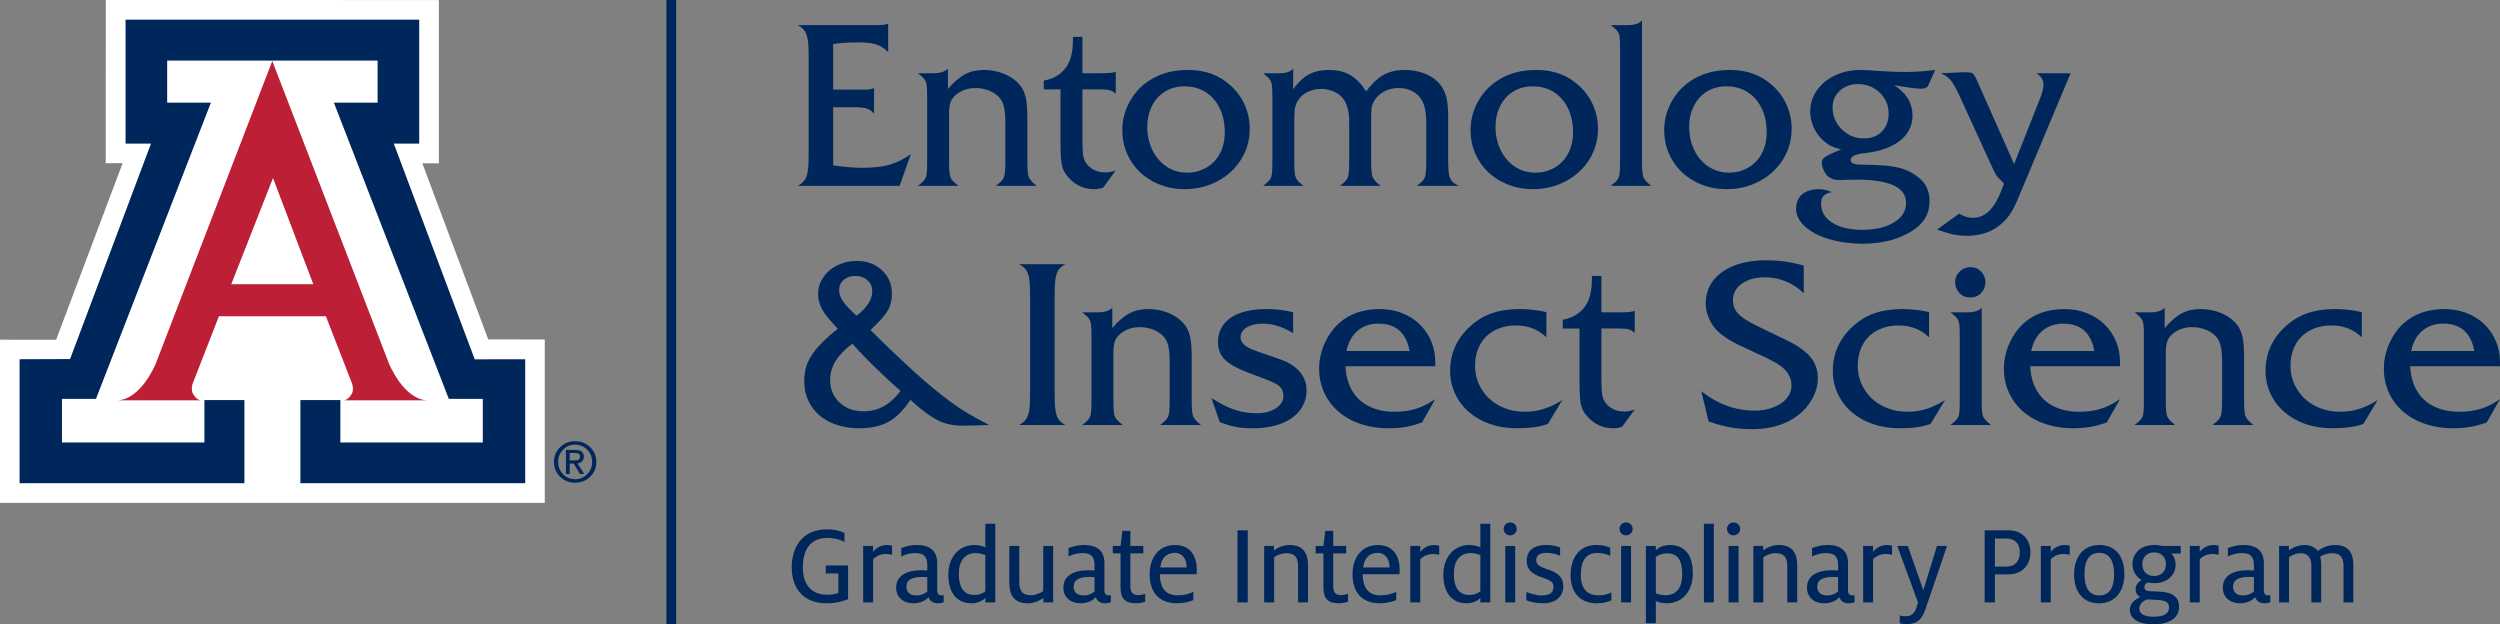 <?xml version="1.0" encoding="iso-8859-1"?>
<!-- Generator: Adobe Illustrator 18.1.1, SVG Export Plug-In . SVG Version: 6.00 Build 0)  -->
<!DOCTYPE svg PUBLIC "-//W3C//DTD SVG 1.1//EN" "http://www.w3.org/Graphics/SVG/1.1/DTD/svg11.dtd">
<svg version="1.1" id="Layer_1" xmlns="http://www.w3.org/2000/svg" xmlns:xlink="http://www.w3.org/1999/xlink" x="0px" y="0px"
	 viewBox="0 0 324.13 80.948" style="enable-background:new 0 0 324.13 80.948;" xml:space="preserve">
<rect x="0" y="0" width="324.13" height="80.948" fill="#808080" stroke="none"/>
<g>
	<polygon style="fill:#FFFFFF;" points="13.717,0 13.708,21.157 15.899,21.153 7.277,44.05 0,44.041 0,65.202 70.63,65.202 
		70.63,44.012 63.302,44.003 54.755,21.17 56.9,21.18 56.9,0.006 	"/>
	<g>
		<path style="fill:#BD2036;" d="M35.302,7.907L50.43,47.135c0,0,1.939,4.773,5.087,4.773H44.502c0,0,0.553,0.081,1.104-0.838
			c0.316-0.524,0.05-1.312,0.05-1.312l-3.406-8.757h-6.948h-6.918l-3.412,8.757c0,0-0.26,0.788,0.055,1.312
			c0.549,0.919,1.101,0.838,1.101,0.838H15.114c3.146,0,5.086-4.773,5.086-4.773L35.302,7.907z"/>
	</g>
	<polygon style="fill:#00275B;" points="35.316,7.857 48.957,7.857 48.957,13.313 43.29,13.313 58.19,51.715 62.596,51.715 
		62.596,57.365 44.13,57.365 44.13,51.868 38.946,51.868 38.946,62.647 68.093,62.647 68.093,46.576 61.548,46.587 51.056,18.616 
		54.351,18.616 54.351,2.554 35.316,2.554 16.281,2.554 16.281,18.616 19.577,18.616 9.084,46.552 2.539,46.576 2.539,62.647 
		31.688,62.647 31.688,51.868 26.502,51.868 26.502,57.365 8.035,57.365 8.035,51.715 12.442,51.715 27.342,13.313 21.675,13.313 
		21.675,7.857 	"/>
	<g>
		<path style="fill:#00275B;" d="M76.519,57.98c0.533,0.521,0.799,1.159,0.799,1.915c0,0.753-0.265,1.39-0.797,1.912
			c-0.532,0.52-1.183,0.78-1.955,0.78c-0.771,0-1.42-0.26-1.953-0.78c-0.53-0.522-0.796-1.159-0.796-1.912
			c0-0.756,0.267-1.394,0.798-1.915c0.533-0.522,1.183-0.781,1.951-0.781C75.336,57.199,75.986,57.458,76.519,57.98 M76.131,58.304
			c-0.424-0.433-0.947-0.649-1.565-0.649c-0.617,0-1.137,0.216-1.562,0.649c-0.426,0.433-0.638,0.964-0.638,1.591
			c0,0.626,0.212,1.157,0.638,1.589c0.425,0.431,0.945,0.647,1.562,0.647c0.616,0,1.137-0.216,1.564-0.647
			c0.426-0.432,0.639-0.963,0.639-1.589C76.769,59.268,76.557,58.737,76.131,58.304 M73.374,58.336h0.247h1.001
			c0.337,0,0.6,0.075,0.792,0.223c0.191,0.149,0.287,0.357,0.287,0.621c0,0.287-0.096,0.515-0.288,0.678
			c-0.143,0.121-0.327,0.199-0.552,0.229l0.896,1.364h-0.282H75.19l-0.807-1.346l-0.52,0.002v1.344h-0.244h-0.245V58.336z
			 M73.863,59.692h0.663c0.231,0,0.399-0.041,0.506-0.123c0.107-0.082,0.159-0.211,0.159-0.387c0-0.155-0.052-0.267-0.159-0.341
			c-0.107-0.072-0.275-0.109-0.506-0.109h-0.663V59.692z"/>
	</g>
	<polygon style="fill:#FFFFFF;" points="35.29,36.843 40.619,36.843 35.395,23.082 29.985,36.843 	"/>
	<rect x="86.4" y="0" style="fill:#00275B;" width="1.264" height="80.928"/>
	<g>
		<path style="fill:#00275B;" d="M295.487,78.098h1.289v-5.85c0.375-0.255,0.915-0.525,1.47-0.525c0.916,0,1.426,0.48,1.426,1.665
			v4.71h1.273v-4.965c0-0.42-0.074-0.78-0.134-0.975c0.345-0.18,0.945-0.435,1.53-0.435c1.231,0,1.501,0.705,1.501,1.74v4.635h1.273
			v-4.845c0-1.515-0.614-2.593-2.338-2.593c-0.916,0-1.666,0.329-2.281,0.764c-0.359-0.465-0.959-0.764-1.649-0.764
			c-0.961,0-1.696,0.404-2.086,0.704V70.78h-1.274V78.098z M290.813,77.2c-0.826,0-1.291-0.405-1.291-1.141
			c0-0.886,0.735-1.261,2.086-1.261c0.195,0,0.481,0.015,0.616,0.03v1.846C291.923,76.975,291.413,77.2,290.813,77.2
			 M293.557,78.218c0.405,0,0.63-0.075,0.795-0.135v-0.928c-0.09,0.015-0.195,0.03-0.27,0.03c-0.345,0-0.57-0.15-0.57-0.631v-3.555
			c0-1.665-1.064-2.339-2.639-2.339c-0.811,0-1.531,0.195-2.025,0.404v1.079c0.419-0.195,1.034-0.435,1.8-0.435
			c1.125,0,1.576,0.435,1.576,1.576v0.676c-0.211-0.015-0.541-0.03-0.781-0.03c-2.011,0-3.254,0.763-3.254,2.249
			c0,1.245,0.898,2.039,2.278,2.039c0.841,0,1.576-0.389,1.921-0.794C292.553,77.919,292.972,78.218,293.557,78.218 M283.912,78.098
			h1.288v-5.61c0.405-0.345,0.84-0.66,1.695-0.66c0.33,0,0.585,0.06,0.765,0.105V70.75c-0.18-0.045-0.435-0.09-0.63-0.09
			c-0.81,0-1.41,0.374-1.83,0.883V70.78h-1.288V78.098z M279.283,74.68c-1.036,0-1.531-0.706-1.531-1.516
			c0-0.811,0.495-1.546,1.531-1.546c1.035,0,1.531,0.735,1.531,1.546C280.814,73.959,280.318,74.68,279.283,74.68 M279.208,79.96
			c-1.051,0-1.846-0.3-1.846-1.051c0-0.66,0.54-0.99,0.99-1.2c0.165,0.015,0.63,0.045,1.156,0.06c1.275,0.045,1.71,0.315,1.71,0.99
			C281.218,79.525,280.603,79.96,279.208,79.96 M279.148,80.948c2.025,0,3.374-0.764,3.374-2.279c0-1.395-1.079-1.89-2.429-1.951
			l-1.366-0.075c-0.525-0.03-0.705-0.195-0.705-0.54c0-0.27,0.225-0.48,0.405-0.585c0.27,0.045,0.57,0.09,0.856,0.09
			c1.755,0,2.789-1.078,2.789-2.429c0-0.54-0.165-1.006-0.555-1.411h1.215V70.78h-2.384c-0.33-0.06-0.66-0.12-1.065-0.12
			c-1.711,0-2.804,1.063-2.804,2.504c0,0.885,0.449,1.606,1.198,2.055c-0.36,0.164-0.794,0.569-0.794,1.154
			c0,0.541,0.27,0.856,0.599,1.036c-0.629,0.285-1.348,0.795-1.348,1.635C276.134,80.274,277.377,80.948,279.148,80.948
			 M272.179,77.2c-1.561,0-1.921-1.411-1.921-2.746c0-1.351,0.345-2.776,1.906-2.776s1.936,1.425,1.936,2.776
			C274.1,75.789,273.74,77.2,272.179,77.2 M272.164,78.218c2.25,0,3.269-1.798,3.269-3.764c0-2.131-0.989-3.794-3.254-3.794
			c-2.266,0-3.269,1.813-3.269,3.794C268.91,76.57,269.913,78.218,272.164,78.218 M264.596,78.098h1.288v-5.61
			c0.405-0.345,0.84-0.66,1.695-0.66c0.33,0,0.585,0.06,0.765,0.105V70.75c-0.18-0.045-0.435-0.09-0.63-0.09
			c-0.81,0-1.41,0.374-1.83,0.883V70.78h-1.288V78.098z M258.647,73.465v-3.647h1.456c1.2,0,1.771,0.72,1.771,1.801
			c0,1.08-0.571,1.846-1.771,1.846H258.647z M257.314,78.098h1.333v-3.63h1.741c1.815,0,2.864-1.243,2.864-2.849
			c0-1.711-1.094-2.864-2.849-2.864h-3.089V78.098z M247.218,80.918c1.335,0,1.95-0.584,2.415-1.918l2.805-8.22h-1.305l-1.755,5.7
			h-0.03l-1.995-5.7h-1.365l2.685,7.335l-0.165,0.525c-0.21,0.705-0.585,1.26-1.395,1.26c-0.27,0-0.6-0.045-0.81-0.105v1.003
			C246.588,80.888,246.813,80.918,247.218,80.918 M241.56,78.098h1.288v-5.61c0.405-0.345,0.84-0.66,1.695-0.66
			c0.33,0,0.585,0.06,0.765,0.105V70.75c-0.18-0.045-0.435-0.09-0.63-0.09c-0.81,0-1.41,0.374-1.83,0.883V70.78h-1.288V78.098z
			 M236.9,77.2c-0.826,0-1.291-0.405-1.291-1.141c0-0.886,0.735-1.261,2.086-1.261c0.196,0,0.481,0.015,0.616,0.03v1.846
			C238.011,76.975,237.5,77.2,236.9,77.2 M239.644,78.218c0.405,0,0.63-0.075,0.795-0.135v-0.928c-0.09,0.015-0.195,0.03-0.27,0.03
			c-0.345,0-0.57-0.15-0.57-0.631v-3.555c0-1.665-1.063-2.339-2.639-2.339c-0.811,0-1.531,0.195-2.025,0.404v1.079
			c0.419-0.195,1.034-0.435,1.8-0.435c1.126,0,1.576,0.435,1.576,1.576v0.676c-0.21-0.015-0.541-0.03-0.781-0.03
			c-2.011,0-3.254,0.763-3.254,2.249c0,1.245,0.899,2.039,2.279,2.039c0.84,0,1.576-0.389,1.921-0.794
			C238.64,77.919,239.06,78.218,239.644,78.218 M227.328,78.098h1.288v-5.85c0.375-0.255,0.946-0.525,1.591-0.525
			c1.201,0,1.516,0.645,1.516,1.74v4.635h1.288v-4.845c0-1.485-0.614-2.593-2.384-2.593c-0.945,0-1.666,0.434-2.026,0.704V70.78
			h-1.273V78.098z M224.116,78.098h1.288V70.78h-1.288V78.098z M224.761,69.415c0.464,0,0.854-0.375,0.854-0.84
			c0-0.465-0.39-0.84-0.854-0.84c-0.48,0-0.855,0.375-0.855,0.84C223.906,69.04,224.281,69.415,224.761,69.415 M220.913,78.098
			h1.288V67.9h-1.288V78.098z M215.91,77.17c-0.495,0-0.96-0.12-1.23-0.255V72.22c0.33-0.287,0.87-0.482,1.426-0.482
			c1.53,0,1.996,1.035,1.996,2.701C218.102,76.12,217.426,77.17,215.91,77.17 M213.392,80.798h1.288v-2.865
			c0.21,0.12,0.75,0.285,1.426,0.285c2.115,0,3.374-1.708,3.374-3.824c0-2.446-1.019-3.734-3.014-3.734
			c-0.856,0-1.516,0.389-1.786,0.704V70.78h-1.288V80.798z M210.18,78.098h1.288V70.78h-1.288V78.098z M210.824,69.415
			c0.465,0,0.854-0.375,0.854-0.84c0-0.465-0.389-0.84-0.854-0.84c-0.479,0-0.854,0.375-0.854,0.84
			C209.97,69.04,210.345,69.415,210.824,69.415 M207.027,78.218c0.84,0,1.44-0.165,1.89-0.389v-1.034
			c-0.42,0.225-0.9,0.39-1.695,0.39c-1.44,0-2.265-0.87-2.265-2.611c0-1.786,0.6-2.881,2.145-2.881c0.72,0,1.26,0.165,1.665,0.375
			v-1.049c-0.375-0.179-0.9-0.359-1.8-0.359c-2.265,0-3.343,1.753-3.343,3.914C203.624,76.825,204.882,78.218,207.027,78.218
			 M200.08,78.218c1.561,0,2.609-0.838,2.609-2.204c0-1.455-1.168-1.92-2.189-2.25c-0.931-0.315-1.321-0.555-1.321-1.141
			c0-0.6,0.435-0.945,1.336-0.945c0.706,0,1.395,0.225,1.755,0.39v-1.079c-0.345-0.149-1.034-0.329-1.8-0.329
			c-1.516,0-2.534,0.644-2.534,2.068c0,1.156,0.779,1.726,1.979,2.131c1.021,0.36,1.501,0.525,1.501,1.23
			c0,0.766-0.525,1.111-1.531,1.111c-0.676,0-1.53-0.24-1.994-0.45v1.064C198.415,78.068,199.284,78.218,200.08,78.218
			 M195.158,78.098h1.288V70.78h-1.288V78.098z M195.802,69.415c0.464,0,0.854-0.375,0.854-0.84c0-0.465-0.39-0.84-0.854-0.84
			c-0.479,0-0.854,0.375-0.854,0.84C194.948,69.04,195.323,69.415,195.802,69.415 M190.506,77.14c-1.516,0-2.011-1.216-2.011-2.701
			c0-1.666,0.72-2.731,2.191-2.731c0.54,0,0.975,0.15,1.246,0.27v4.667C191.601,76.96,191.076,77.14,190.506,77.14 M190.161,78.218
			c0.84,0,1.485-0.374,1.771-0.704v0.584h1.288V67.9h-1.288v3.059c-0.211-0.104-0.736-0.299-1.426-0.299
			c-2.086,0-3.374,1.693-3.374,3.823C187.132,76.78,188.165,78.218,190.161,78.218 M182.848,78.098h1.288v-5.61
			c0.405-0.345,0.84-0.66,1.695-0.66c0.33,0,0.585,0.06,0.765,0.105V70.75c-0.18-0.045-0.435-0.09-0.63-0.09
			c-0.81,0-1.41,0.374-1.83,0.883V70.78h-1.288V78.098z M176.735,73.57c0.165-1.381,0.961-1.892,1.891-1.892
			c1.021,0,1.531,0.886,1.531,1.817v0.075H176.735z M178.911,78.218c0.841,0,1.665-0.21,2.115-0.419v-1.064
			c-0.51,0.255-1.199,0.45-2.07,0.45c-1.636,0-2.266-1.111-2.281-2.732h4.77c0.015-0.18,0.03-0.374,0.03-0.569
			c0-1.605-0.719-3.224-2.819-3.224c-2.086,0-3.299,1.604-3.299,3.793C175.357,76.69,176.48,78.218,178.911,78.218 M173.576,78.218
			c0.525,0,0.96-0.12,1.2-0.195v-1.048c-0.21,0.09-0.555,0.18-0.915,0.18c-0.705,0-1.005-0.345-1.005-1.171v-4.231h1.68V70.78h-1.68
			v-1.95h-1.033l-0.24,1.95h-1.005v0.973h1.005v4.412C171.583,77.664,172.242,78.218,173.576,78.218 M163.902,78.098h1.288v-5.85
			c0.375-0.255,0.945-0.525,1.591-0.525c1.201,0,1.516,0.645,1.516,1.74v4.635h1.288v-4.845c0-1.485-0.614-2.593-2.384-2.593
			c-0.946,0-1.666,0.434-2.026,0.704V70.78h-1.273V78.098z M160.44,78.098h1.333v-9.343h-1.333V78.098z M150.433,73.57
			c0.165-1.381,0.961-1.892,1.891-1.892c1.021,0,1.531,0.886,1.531,1.817v0.075H150.433z M152.609,78.218
			c0.841,0,1.666-0.21,2.115-0.419v-1.064c-0.509,0.255-1.199,0.45-2.07,0.45c-1.635,0-2.266-1.111-2.281-2.732h4.77
			c0.015-0.18,0.03-0.374,0.03-0.569c0-1.605-0.719-3.224-2.819-3.224c-2.086,0-3.299,1.604-3.299,3.793
			C149.055,76.69,150.179,78.218,152.609,78.218 M147.274,78.218c0.525,0,0.96-0.12,1.2-0.195v-1.048
			c-0.21,0.09-0.555,0.18-0.915,0.18c-0.705,0-1.005-0.345-1.005-1.171v-4.231h1.68V70.78h-1.68v-1.95h-1.033l-0.24,1.95h-1.005
			v0.973h1.005v4.412C145.281,77.664,145.94,78.218,147.274,78.218 M140.493,77.2c-0.826,0-1.291-0.405-1.291-1.141
			c0-0.886,0.735-1.261,2.086-1.261c0.195,0,0.48,0.015,0.616,0.03v1.846C141.603,76.975,141.093,77.2,140.493,77.2 M143.237,78.218
			c0.405,0,0.63-0.075,0.795-0.135v-0.928c-0.09,0.015-0.195,0.03-0.27,0.03c-0.345,0-0.57-0.15-0.57-0.631v-3.555
			c0-1.665-1.064-2.339-2.639-2.339c-0.811,0-1.531,0.195-2.025,0.404v1.079c0.419-0.195,1.034-0.435,1.799-0.435
			c1.126,0,1.577,0.435,1.577,1.576v0.676c-0.211-0.015-0.541-0.03-0.781-0.03c-2.011,0-3.254,0.763-3.254,2.249
			c0,1.245,0.898,2.039,2.278,2.039c0.841,0,1.576-0.389,1.921-0.794C142.233,77.919,142.652,78.218,143.237,78.218 M133.246,78.218
			c0.945,0,1.666-0.434,2.026-0.704v0.584h1.273V70.78h-1.288v5.863c-0.375,0.242-0.945,0.527-1.591,0.527
			c-1.201,0-1.516-0.66-1.516-1.755V70.78h-1.288v4.845C130.862,77.11,131.461,78.218,133.246,78.218 M126.325,77.14
			c-1.515,0-2.011-1.216-2.011-2.701c0-1.666,0.721-2.731,2.191-2.731c0.541,0,0.976,0.15,1.246,0.27v4.667
			C127.421,76.96,126.896,77.14,126.325,77.14 M125.98,78.218c0.841,0,1.486-0.374,1.771-0.704v0.584h1.288V67.9h-1.288v3.059
			c-0.21-0.104-0.735-0.299-1.426-0.299c-2.086,0-3.374,1.693-3.374,3.823C122.951,76.78,123.985,78.218,125.98,78.218
			 M118.812,77.2c-0.826,0-1.291-0.405-1.291-1.141c0-0.886,0.736-1.261,2.086-1.261c0.196,0,0.481,0.015,0.616,0.03v1.846
			C119.923,76.975,119.412,77.2,118.812,77.2 M121.556,78.218c0.405,0,0.63-0.075,0.795-0.135v-0.928
			c-0.09,0.015-0.195,0.03-0.27,0.03c-0.345,0-0.57-0.15-0.57-0.631v-3.555c0-1.665-1.063-2.339-2.639-2.339
			c-0.811,0-1.531,0.195-2.025,0.404v1.079c0.419-0.195,1.034-0.435,1.8-0.435c1.126,0,1.576,0.435,1.576,1.576v0.676
			c-0.21-0.015-0.54-0.03-0.781-0.03c-2.011,0-3.254,0.763-3.254,2.249c0,1.245,0.899,2.039,2.279,2.039
			c0.84,0,1.576-0.389,1.921-0.794C120.552,77.919,120.972,78.218,121.556,78.218 M111.912,78.098h1.288v-5.61
			c0.405-0.345,0.84-0.66,1.695-0.66c0.33,0,0.585,0.06,0.765,0.105V70.75c-0.18-0.045-0.435-0.09-0.63-0.09
			c-0.81,0-1.41,0.374-1.83,0.883V70.78h-1.288V78.098z M107.135,78.218c1.381,0,2.16-0.285,2.819-0.524v-4.379h-2.894v1.033h1.636
			v2.522c-0.406,0.15-0.796,0.24-1.426,0.24c-1.966,0-3.181-1.201-3.181-3.556c0-2.295,0.975-3.811,3.196-3.811
			c0.915,0,1.65,0.225,2.204,0.525v-1.169c-0.479-0.225-1.108-0.464-2.279-0.464c-3.121,0-4.559,2.204-4.559,4.919
			C102.651,76.494,104.359,78.218,107.135,78.218"/>
		<path style="fill:#00275B;" d="M314.066,42.882c0.733-0.615,1.636-0.922,2.71-0.922c2.237,0,3.579,1.181,4.029,3.545h-8.189
			C312.851,44.372,313.334,43.498,314.066,42.882 M324.13,46.969c0-0.996-0.181-1.916-0.542-2.761
			c-0.361-0.844-0.864-1.575-1.509-2.19c-0.644-0.615-1.406-1.093-2.285-1.435c-0.879-0.342-1.836-0.513-2.871-0.513
			c-1.055,0-2.029,0.154-2.922,0.461c-0.894,0.308-1.678,0.765-2.352,1.37c-0.517,0.469-0.971,1.023-1.362,1.663
			c-0.391,0.639-0.691,1.318-0.901,2.036c-0.21,0.718-0.315,1.443-0.315,2.175c0,1.494,0.379,2.832,1.136,4.014
			c0.756,1.181,1.821,2.099,3.193,2.754c1.372,0.654,2.917,0.981,4.636,0.981c0.508,0,1.013-0.024,1.516-0.073
			c0.503-0.049,0.982-0.13,1.436-0.242c0.454-0.112,0.93-0.261,1.428-0.447l1.714-3.017c-0.576,0.39-1.133,0.705-1.67,0.945
			c-0.537,0.239-1.111,0.415-1.721,0.527c-0.611,0.112-1.248,0.168-1.912,0.168c-1.24,0-2.334-0.234-3.281-0.703
			c-0.947-0.468-1.68-1.147-2.197-2.036c-0.518-0.888-0.806-1.943-0.865-3.164h11.646V46.969z M302.756,40.07
			c-1.367,0-2.571,0.181-3.611,0.542c-1.04,0.361-1.985,0.933-2.834,1.714c-1.719,1.582-2.579,3.501-2.579,5.757
			c0,1.054,0.215,2.043,0.645,2.966c0.43,0.923,1.035,1.719,1.816,2.388c0.782,0.669,1.692,1.184,2.732,1.545
			c1.04,0.361,2.19,0.542,3.45,0.542c1.719,0,3.066-0.19,4.043-0.571l1.86-3.091c-0.527,0.342-1.062,0.628-1.604,0.857
			c-0.542,0.229-1.081,0.398-1.618,0.505c-0.537,0.108-1.075,0.161-1.612,0.161c-1.22,0-2.321-0.256-3.303-0.769
			c-0.981-0.512-1.755-1.228-2.322-2.146c-0.566-0.917-0.849-1.933-0.849-3.047c0-1.035,0.217-1.95,0.652-2.746
			c0.434-0.796,1.059-1.409,1.875-1.838c0.815-0.43,1.735-0.645,2.761-0.645c1.582,0,2.9,0.513,3.955,1.538v-3.267
			C305.08,40.202,303.928,40.07,302.756,40.07 M278.794,40.495h-2.036c0.41,0.312,0.691,0.571,0.842,0.776
			c0.151,0.205,0.249,0.454,0.293,0.747c0.044,0.293,0.066,0.826,0.066,1.597v8.364c0,0.762-0.022,1.292-0.066,1.59
			c-0.044,0.298-0.142,0.549-0.293,0.754c-0.151,0.205-0.432,0.464-0.842,0.776h5.244c-0.401-0.322-0.676-0.583-0.828-0.783
			c-0.151-0.2-0.251-0.462-0.3-0.784s-0.073-0.84-0.073-1.553v-6.387c0-0.8,0.141-1.401,0.425-1.801
			c0.312-0.43,0.732-0.767,1.259-1.011c0.528-0.244,1.109-0.366,1.744-0.366c0.654,0,1.271,0.124,1.853,0.373
			c0.58,0.249,1.022,0.574,1.325,0.974c0.244,0.293,0.42,0.687,0.528,1.18c0.107,0.493,0.161,1.159,0.161,1.999v5.039
			c0,0.684-0.025,1.192-0.073,1.524c-0.049,0.332-0.152,0.603-0.308,0.813s-0.44,0.471-0.85,0.783h5.288
			c-0.556-0.439-0.896-0.818-1.018-1.135c-0.122-0.317-0.183-0.979-0.183-1.985v-5.376c0-1.201-0.054-2.102-0.161-2.702
			c-0.108-0.601-0.303-1.126-0.586-1.575c-0.303-0.44-0.703-0.833-1.201-1.179c-0.498-0.347-1.072-0.613-1.721-0.799
			c-0.65-0.185-1.297-0.278-1.941-0.278c-0.938,0-1.758,0.183-2.461,0.549c-0.703,0.367-1.445,1.004-2.227,1.912v-2.637
			C280.283,40.295,279.663,40.495,278.794,40.495 M264.803,42.882c0.733-0.615,1.636-0.922,2.71-0.922
			c2.237,0,3.579,1.181,4.029,3.545h-8.189C263.588,44.372,264.071,43.498,264.803,42.882 M274.867,46.969
			c0-0.996-0.181-1.916-0.542-2.761c-0.361-0.844-0.864-1.575-1.509-2.19c-0.644-0.615-1.406-1.093-2.285-1.435
			c-0.879-0.342-1.836-0.513-2.871-0.513c-1.055,0-2.029,0.154-2.923,0.461c-0.893,0.308-1.677,0.765-2.351,1.37
			c-0.517,0.469-0.971,1.023-1.362,1.663c-0.391,0.639-0.691,1.318-0.901,2.036c-0.21,0.718-0.315,1.443-0.315,2.175
			c0,1.494,0.379,2.832,1.136,4.014c0.756,1.181,1.821,2.099,3.193,2.754c1.372,0.654,2.917,0.981,4.636,0.981
			c0.508,0,1.013-0.024,1.516-0.073c0.503-0.049,0.982-0.13,1.436-0.242c0.454-0.112,0.93-0.261,1.428-0.447l1.714-3.017
			c-0.576,0.39-1.133,0.705-1.67,0.945c-0.537,0.239-1.111,0.415-1.721,0.527c-0.611,0.112-1.248,0.168-1.912,0.168
			c-1.24,0-2.334-0.234-3.281-0.703c-0.947-0.468-1.68-1.147-2.197-2.036c-0.518-0.888-0.806-1.943-0.865-3.164h11.646V46.969z
			 M254.074,35.207c-0.391,0.381-0.586,0.84-0.586,1.377c0,0.556,0.188,1.028,0.564,1.413c0.375,0.386,0.837,0.579,1.384,0.579
			c0.566,0,1.037-0.193,1.414-0.579c0.375-0.385,0.563-0.857,0.563-1.413c0-0.528-0.185-0.984-0.556-1.37
			c-0.371-0.386-0.825-0.579-1.362-0.579C254.938,34.635,254.464,34.826,254.074,35.207 M255.084,40.495h-2.197
			c0.41,0.312,0.691,0.571,0.842,0.776c0.152,0.205,0.249,0.454,0.293,0.747c0.044,0.293,0.066,0.826,0.066,1.597v8.364
			c0,0.762-0.022,1.292-0.066,1.59c-0.044,0.298-0.141,0.549-0.293,0.754c-0.151,0.205-0.432,0.464-0.842,0.776h5.244
			c-0.4-0.322-0.676-0.583-0.827-0.783c-0.152-0.2-0.252-0.462-0.301-0.784c-0.049-0.322-0.073-0.84-0.073-1.553V39.894
			C256.559,40.295,255.944,40.495,255.084,40.495 M246.651,40.07c-1.367,0-2.571,0.181-3.611,0.542
			c-1.04,0.361-1.985,0.933-2.834,1.714c-1.719,1.582-2.578,3.501-2.578,5.757c0,1.054,0.214,2.043,0.644,2.966
			c0.43,0.923,1.035,1.719,1.817,2.388c0.781,0.669,1.691,1.184,2.732,1.545c1.04,0.361,2.189,0.542,3.449,0.542
			c1.719,0,3.067-0.19,4.043-0.571l1.861-3.091c-0.528,0.342-1.062,0.628-1.604,0.857c-0.542,0.229-1.082,0.398-1.619,0.505
			c-0.537,0.108-1.074,0.161-1.611,0.161c-1.221,0-2.322-0.256-3.304-0.769c-0.981-0.512-1.755-1.228-2.321-2.146
			c-0.567-0.917-0.85-1.933-0.85-3.047c0-1.035,0.217-1.95,0.652-2.746c0.434-0.796,1.059-1.409,1.875-1.838
			c0.815-0.43,1.736-0.645,2.761-0.645c1.582,0,2.9,0.513,3.955,1.538v-3.267C248.975,40.202,247.823,40.07,246.651,40.07
			 M229.028,33.742c-1.592,0-2.981,0.229-4.168,0.688c-1.186,0.459-2.102,1.111-2.746,1.956c-0.645,0.845-0.967,1.833-0.967,2.966
			c0,0.674,0.148,1.338,0.446,1.992c0.298,0.655,0.696,1.211,1.194,1.67c0.459,0.42,1.006,0.813,1.641,1.18
			c0.635,0.366,1.548,0.812,2.739,1.34c1.309,0.596,2.236,1.042,2.783,1.34s0.972,0.589,1.275,0.872
			c0.693,0.625,1.04,1.377,1.04,2.256c0,0.615-0.208,1.167-0.623,1.655c-0.415,0.488-0.988,0.874-1.721,1.157
			c-0.732,0.283-1.528,0.425-2.388,0.425c-2.519,0-4.839-0.84-6.958-2.52l0.953,3.926c1.005,0.352,1.938,0.606,2.797,0.762
			c0.86,0.156,1.788,0.234,2.784,0.234c2.802,0,5.014-0.781,6.635-2.343c0.606-0.596,1.082-1.265,1.429-2.007
			c0.346-0.742,0.52-1.504,0.52-2.285c0-0.684-0.149-1.324-0.447-1.919c-0.298-0.596-0.72-1.104-1.267-1.524
			c-0.459-0.39-0.989-0.747-1.59-1.069c-0.6-0.322-1.609-0.815-3.025-1.48c-1.318-0.615-2.299-1.12-2.944-1.516
			c-0.644-0.395-1.096-0.791-1.355-1.186c-0.259-0.396-0.388-0.857-0.388-1.385c0-0.879,0.383-1.594,1.15-2.146
			c0.766-0.551,1.775-0.827,3.025-0.827c0.927,0,1.824,0.178,2.688,0.534c0.864,0.357,1.638,0.872,2.322,1.546V34.43
			C232.231,33.971,230.619,33.742,229.028,33.742 M209.969,42.59c0.537,0,0.943,0.041,1.216,0.124
			c0.273,0.083,0.528,0.232,0.762,0.447v-2.857c-0.303,0.127-0.923,0.191-1.86,0.191h-2.461v-4.717h-1.231v0.395
			c0,1.778-0.391,3.077-1.172,3.897c-0.654,0.732-1.523,1.192-2.607,1.377v1.143h2.168v6.987c0,1.016,0.029,1.777,0.088,2.285
			c0.058,0.508,0.166,0.925,0.322,1.252c0.156,0.328,0.4,0.667,0.732,1.018c0.889,0.928,1.968,1.392,3.238,1.392
			c0.4,0,0.781-0.064,1.142-0.19l1.641-2.242c-0.469,0.176-0.908,0.264-1.318,0.264c-1.036,0-1.846-0.361-2.432-1.084
			c-0.225-0.283-0.376-0.625-0.454-1.025c-0.078-0.401-0.117-1.045-0.117-1.934V42.59H209.969z M197.035,40.07
			c-1.367,0-2.571,0.181-3.611,0.542c-1.04,0.361-1.985,0.933-2.834,1.714c-1.719,1.582-2.579,3.501-2.579,5.757
			c0,1.054,0.215,2.043,0.645,2.966c0.43,0.923,1.035,1.719,1.816,2.388c0.782,0.669,1.692,1.184,2.732,1.545s2.19,0.542,3.45,0.542
			c1.719,0,3.066-0.19,4.043-0.571l1.86-3.091c-0.527,0.342-1.062,0.628-1.604,0.857c-0.542,0.229-1.081,0.398-1.618,0.505
			c-0.537,0.108-1.075,0.161-1.612,0.161c-1.22,0-2.321-0.256-3.303-0.769c-0.981-0.512-1.755-1.228-2.322-2.146
			c-0.566-0.917-0.849-1.933-0.849-3.047c0-1.035,0.217-1.95,0.652-2.746c0.434-0.796,1.059-1.409,1.875-1.838
			c0.815-0.43,1.735-0.645,2.761-0.645c1.582,0,2.9,0.513,3.955,1.538v-3.267C199.359,40.202,198.207,40.07,197.035,40.07
			 M176.023,42.882c0.732-0.615,1.635-0.922,2.71-0.922c2.236,0,3.579,1.181,4.028,3.545h-8.189
			C174.807,44.372,175.29,43.498,176.023,42.882 M186.086,46.969c0-0.996-0.181-1.916-0.542-2.761
			c-0.361-0.844-0.864-1.575-1.509-2.19c-0.644-0.615-1.406-1.093-2.285-1.435c-0.879-0.342-1.836-0.513-2.871-0.513
			c-1.055,0-2.029,0.154-2.922,0.461c-0.894,0.308-1.678,0.765-2.351,1.37c-0.518,0.469-0.972,1.023-1.363,1.663
			c-0.39,0.639-0.691,1.318-0.901,2.036c-0.21,0.718-0.314,1.443-0.314,2.175c0,1.494,0.378,2.832,1.135,4.014
			c0.756,1.181,1.821,2.099,3.193,2.754c1.372,0.654,2.917,0.981,4.636,0.981c0.508,0,1.013-0.024,1.516-0.073
			s0.982-0.13,1.436-0.242c0.454-0.112,0.93-0.261,1.428-0.447l1.714-3.017c-0.576,0.39-1.133,0.705-1.67,0.945
			c-0.537,0.239-1.111,0.415-1.721,0.527c-0.61,0.112-1.248,0.168-1.912,0.168c-1.24,0-2.334-0.234-3.281-0.703
			c-0.947-0.468-1.68-1.147-2.197-2.036c-0.518-0.888-0.806-1.943-0.864-3.164h11.645V46.969z M164.125,40.07
			c-1.28,0-2.386,0.168-3.318,0.505c-0.933,0.337-1.648,0.828-2.146,1.473c-0.498,0.644-0.747,1.406-0.747,2.285
			c0,0.673,0.144,1.247,0.432,1.721s0.769,0.911,1.443,1.311c0.673,0.4,1.626,0.82,2.856,1.26c1.65,0.595,2.661,1.025,3.032,1.289
			c0.479,0.342,0.718,0.82,0.718,1.435c0,0.635-0.327,1.165-0.981,1.59c-0.655,0.424-1.465,0.637-2.432,0.637
			c-0.674,0-1.311-0.061-1.912-0.183c-0.6-0.122-1.218-0.325-1.853-0.608c-0.635-0.283-1.352-0.674-2.153-1.172l1.084,3.12
			c0.85,0.313,1.562,0.522,2.139,0.63c0.576,0.107,1.284,0.161,2.124,0.161c1.416,0,2.649-0.2,3.698-0.601
			c1.05-0.4,1.861-0.976,2.432-1.728c0.571-0.752,0.857-1.616,0.857-2.593c0-1.074-0.41-1.997-1.23-2.768
			c-0.411-0.371-0.867-0.674-1.37-0.909c-0.503-0.234-1.365-0.551-2.586-0.952c-0.859-0.273-1.528-0.517-2.006-0.732
			c-0.479-0.215-0.826-0.444-1.04-0.689c-0.215-0.244-0.323-0.517-0.323-0.82c0-0.527,0.266-0.954,0.799-1.282
			c0.532-0.327,1.237-0.49,2.116-0.49c1.231,0,2.529,0.41,3.897,1.23v-2.695C166.688,40.212,165.511,40.07,164.125,40.07
			 M142.349,40.495h-2.036c0.41,0.312,0.691,0.571,0.842,0.776c0.152,0.205,0.249,0.454,0.293,0.747
			c0.044,0.293,0.066,0.826,0.066,1.597v8.364c0,0.762-0.022,1.292-0.066,1.59c-0.044,0.298-0.141,0.549-0.293,0.754
			c-0.151,0.205-0.432,0.464-0.842,0.776h5.244c-0.4-0.322-0.676-0.583-0.827-0.783c-0.152-0.2-0.252-0.462-0.301-0.784
			c-0.049-0.322-0.073-0.84-0.073-1.553v-6.387c0-0.8,0.141-1.401,0.425-1.801c0.312-0.43,0.732-0.767,1.26-1.011
			c0.527-0.244,1.108-0.366,1.743-0.366c0.654,0,1.272,0.124,1.853,0.373c0.581,0.249,1.023,0.574,1.325,0.974
			c0.244,0.293,0.42,0.687,0.528,1.18c0.107,0.493,0.161,1.159,0.161,1.999v5.039c0,0.684-0.025,1.192-0.073,1.524
			c-0.049,0.332-0.152,0.603-0.308,0.813c-0.156,0.21-0.439,0.471-0.85,0.783h5.289c-0.557-0.439-0.897-0.818-1.019-1.135
			c-0.122-0.317-0.183-0.979-0.183-1.985v-5.376c0-1.201-0.053-2.102-0.161-2.702c-0.107-0.601-0.303-1.126-0.586-1.575
			c-0.303-0.44-0.703-0.833-1.201-1.179c-0.498-0.347-1.072-0.613-1.721-0.799c-0.65-0.185-1.296-0.278-1.941-0.278
			c-0.937,0-1.758,0.183-2.461,0.549c-0.703,0.367-1.445,1.004-2.226,1.912v-2.637C143.838,40.295,143.218,40.495,142.349,40.495
			 M133.445,53.173c-0.073,0.503-0.212,0.899-0.417,1.187c-0.206,0.288-0.504,0.534-0.894,0.739h6.006
			c-0.401-0.205-0.698-0.449-0.894-0.732c-0.195-0.283-0.329-0.679-0.403-1.187c-0.073-0.507-0.109-1.215-0.109-2.124V38.298
			c0-0.909,0.036-1.617,0.109-2.125c0.074-0.507,0.208-0.903,0.403-1.186c0.196-0.283,0.493-0.527,0.894-0.732h-6.006
			c0.39,0.205,0.688,0.451,0.894,0.739c0.205,0.288,0.344,0.684,0.417,1.187c0.073,0.503,0.11,1.208,0.11,2.117v12.758
			C133.555,51.965,133.518,52.67,133.445,53.173 M116.753,50.69c-1.299,1.758-2.891,2.637-4.776,2.637
			c-1.269,0-2.312-0.381-3.127-1.143c-0.816-0.761-1.223-1.738-1.223-2.929c0-1.719,0.961-3.282,2.885-4.688
			C112.094,46.354,114.174,48.395,116.753,50.69 M109.297,39.081c-0.333-0.483-0.499-0.974-0.499-1.472
			c0-0.537,0.196-0.976,0.586-1.318c0.391-0.342,0.884-0.513,1.48-0.513c0.644,0,1.177,0.186,1.597,0.557
			c0.419,0.371,0.629,0.844,0.629,1.421c0,1.084-0.678,2.143-2.036,3.178C110.214,40.182,109.628,39.565,109.297,39.081
			 M115.068,40.319c0.381-0.635,0.571-1.377,0.571-2.227c0-1.23-0.43-2.248-1.289-3.054c-0.859-0.805-1.948-1.208-3.266-1.208
			c-0.909,0-1.746,0.188-2.513,0.564c-0.766,0.376-1.374,0.893-1.823,1.552c-0.45,0.66-0.674,1.375-0.674,2.146
			c0,0.479,0.078,0.938,0.234,1.377c0.156,0.44,0.413,0.899,0.769,1.377c0.357,0.479,0.872,1.07,1.546,1.773
			c-1.065,0.849-1.919,1.638-2.564,2.366c-0.644,0.727-1.103,1.438-1.377,2.131c-0.273,0.693-0.41,1.465-0.41,2.314
			c0,1.192,0.3,2.254,0.901,3.186c0.601,0.933,1.443,1.651,2.527,2.154c1.084,0.503,2.319,0.754,3.706,0.754
			c1.025,0,1.928-0.124,2.71-0.373c0.781-0.249,1.477-0.635,2.087-1.158c0.61-0.522,1.223-1.242,1.839-2.16
			c0.927,0.859,1.752,1.533,2.475,2.021c0.723,0.489,1.411,0.833,2.066,1.033c0.654,0.2,1.372,0.3,2.153,0.3
			c0.82,0,1.997-0.029,3.53-0.088c-1.299-0.654-2.412-1.272-3.34-1.853c-0.927-0.581-1.982-1.342-3.164-2.285
			c-1.181-0.942-2.512-2.095-3.991-3.457c-1.48-1.362-3.118-2.932-4.915-4.709C113.95,41.779,114.687,40.954,115.068,40.319"/>
		<path style="fill:#00275B;" d="M256.301,10.388c-0.264-0.586-0.484-0.893-0.66-0.922c-0.137-0.069-0.454-0.103-0.952-0.103
			l-3.061,0.132c0.527,0.225,0.949,0.522,1.267,0.893c0.317,0.372,0.686,1.011,1.106,1.919l4.189,9.156
			c0.215,0.478,0.376,0.815,0.484,1.01c0.107,0.196,0.231,0.374,0.373,0.535c0.142,0.161,0.398,0.427,0.769,0.798l-0.307,0.835
			c-0.469,1.211-1.009,2.114-1.619,2.71c-0.611,0.596-1.311,0.894-2.102,0.894c-0.567,0-1.162-0.181-1.787-0.542l-2.857,2.065
			c0.889,0.313,1.604,0.525,2.146,0.637c0.542,0.113,1.106,0.169,1.692,0.169c0.84,0,1.624-0.115,2.351-0.344
			c0.728-0.23,1.375-0.574,1.941-1.033c0.527-0.43,0.969-0.903,1.326-1.421c0.356-0.518,0.725-1.245,1.106-2.183l6.753-16.098
			h-4.439c0.615,0.41,0.923,0.889,0.923,1.435c0,0.498-0.161,1.138-0.483,1.919l-3.326,8.423L256.301,10.388z M243.708,12.014
			c0.771,0.743,1.157,1.651,1.157,2.725c0,0.947-0.293,1.719-0.879,2.314c-0.586,0.596-1.353,0.894-2.3,0.894
			c-1.133,0-2.097-0.393-2.893-1.179c-0.796-0.786-1.194-1.741-1.194-2.864c0-0.859,0.315-1.575,0.945-2.146
			s1.409-0.857,2.337-0.857C241.994,10.901,242.936,11.272,243.708,12.014 M246.989,9.334c-0.967,0-1.977-0.039-3.032-0.117
			c-1.465-0.098-2.383-0.147-2.754-0.147c-1.201,0-2.302,0.239-3.303,0.718c-1.001,0.478-1.785,1.128-2.351,1.948
			c-0.567,0.82-0.85,1.734-0.85,2.739c0,0.703,0.151,1.387,0.454,2.051c0.303,0.664,0.728,1.24,1.275,1.729
			c0.361,0.312,0.688,0.539,0.981,0.681c0.293,0.141,0.727,0.29,1.304,0.447c-0.703,0.273-1.233,0.5-1.59,0.681
			c-0.356,0.18-0.6,0.346-0.732,0.498c-0.132,0.151-0.198,0.329-0.198,0.534c0,0.264,0.073,0.564,0.22,0.901
			c0.146,0.337,0.322,0.608,0.527,0.813c0.41,0.362,0.913,0.542,1.509,0.542c0.293,0,0.532-0.009,0.718-0.029
			c0.381-0.02,0.888-0.029,1.523-0.029c2.158,0,3.77,0.249,4.834,0.747c1.065,0.498,1.597,1.259,1.597,2.285
			c0,0.683-0.234,1.286-0.703,1.809c-0.469,0.522-1.131,0.93-1.985,1.223c-0.855,0.293-1.829,0.44-2.922,0.44
			c-1.651,0-2.964-0.306-3.941-0.916c-0.976-0.61-1.465-1.443-1.465-2.498c0-0.439,0.115-0.774,0.345-1.003
			c0.229-0.23,0.583-0.388,1.062-0.476c-0.596-0.254-1.167-0.381-1.714-0.381c-0.606,0-1.131,0.103-1.575,0.308
			s-0.781,0.495-1.011,0.871c-0.229,0.376-0.344,0.823-0.344,1.341c0,0.849,0.383,1.623,1.15,2.321
			c0.766,0.699,1.816,1.246,3.149,1.641c1.333,0.396,2.791,0.593,4.373,0.593c0.713,0,1.406-0.049,2.08-0.146
			c0.674-0.098,1.301-0.237,1.882-0.418c0.581-0.18,1.136-0.405,1.663-0.673c0.527-0.269,1.001-0.574,1.421-0.916
			c1.054-0.859,1.582-1.983,1.582-3.369c0-0.908-0.23-1.68-0.689-2.315c-0.322-0.419-0.757-0.808-1.303-1.164
			c-0.547-0.357-1.089-0.608-1.626-0.755c-0.645-0.185-1.326-0.309-2.044-0.373c-0.718-0.063-1.799-0.105-3.244-0.125
			c-0.879,0-1.319-0.2-1.319-0.6c0-0.195,0.1-0.359,0.301-0.491c0.2-0.132,0.52-0.242,0.959-0.329
			c1.367-0.137,2.417-0.347,3.149-0.63c1.192-0.43,2.09-1.011,2.696-1.744c0.605-0.732,0.908-1.591,0.908-2.578
			c0-0.8-0.186-1.513-0.557-2.138s-0.967-1.221-1.787-1.787c1.729,0.302,2.891,0.454,3.486,0.454c0.459,0,0.757-0.132,0.894-0.396
			L250.9,9.07C249.484,9.246,248.18,9.334,246.989,9.334 M226.57,11.941c0.786,0.498,1.396,1.196,1.831,2.095
			c0.434,0.898,0.651,1.933,0.651,3.105c0,1.036-0.207,1.949-0.622,2.74c-0.415,0.791-0.999,1.406-1.751,1.845
			c-0.752,0.44-1.601,0.659-2.548,0.659c-0.713,0-1.38-0.144-2-0.432c-0.62-0.288-1.17-0.705-1.648-1.252
			c-0.478-0.547-0.845-1.187-1.099-1.919c-0.254-0.732-0.38-1.499-0.38-2.3c0-1.015,0.202-1.928,0.608-2.739
			c0.405-0.811,0.974-1.438,1.706-1.882c0.732-0.445,1.572-0.667,2.52-0.667C224.873,11.194,225.783,11.443,226.57,11.941
			 M222.212,9.26c-0.645,0.127-1.255,0.32-1.831,0.579c-0.577,0.259-1.124,0.584-1.641,0.974c-0.928,0.723-1.655,1.619-2.183,2.688
			c-0.527,1.07-0.791,2.19-0.791,3.362c0,1.426,0.349,2.725,1.048,3.896c0.698,1.172,1.67,2.093,2.915,2.762
			c1.245,0.668,2.624,1.003,4.138,1.003c1.553,0,2.976-0.347,4.27-1.04c1.294-0.693,2.309-1.638,3.047-2.834
			c0.737-1.197,1.106-2.517,1.106-3.963c0-1.054-0.21-2.068-0.63-3.039c-0.42-0.972-1.031-1.819-1.831-2.542
			c-1.475-1.357-3.301-2.036-5.479-2.036C223.569,9.07,222.856,9.134,222.212,9.26 M213.071,22.964
			c-0.122-0.317-0.183-0.979-0.183-1.985V2.654c-0.371,0.401-0.991,0.601-1.86,0.601h-2.183c0.41,0.312,0.691,0.569,0.842,0.769
			c0.152,0.2,0.249,0.446,0.293,0.739c0.044,0.293,0.066,0.831,0.066,1.612v14.604c0,0.762-0.022,1.292-0.066,1.59
			c-0.044,0.298-0.141,0.549-0.293,0.754c-0.151,0.205-0.432,0.464-0.842,0.776h5.244C213.533,23.66,213.193,23.282,213.071,22.964
			 M201.462,11.941c0.786,0.498,1.397,1.196,1.831,2.095c0.435,0.898,0.652,1.933,0.652,3.105c0,1.036-0.208,1.949-0.622,2.74
			c-0.416,0.791-0.999,1.406-1.751,1.845c-0.752,0.44-1.602,0.659-2.549,0.659c-0.713,0-1.379-0.144-1.999-0.432
			c-0.621-0.288-1.17-0.705-1.648-1.252c-0.479-0.547-0.845-1.187-1.099-1.919c-0.254-0.732-0.381-1.499-0.381-2.3
			c0-1.015,0.203-1.928,0.608-2.739c0.405-0.811,0.974-1.438,1.707-1.882c0.732-0.445,1.572-0.667,2.519-0.667
			C199.765,11.194,200.676,11.443,201.462,11.941 M197.104,9.26c-0.644,0.127-1.255,0.32-1.831,0.579s-1.123,0.584-1.64,0.974
			c-0.928,0.723-1.656,1.619-2.183,2.688c-0.527,1.07-0.791,2.19-0.791,3.362c0,1.426,0.349,2.725,1.047,3.896
			c0.698,1.172,1.67,2.093,2.915,2.762c1.245,0.668,2.625,1.003,4.139,1.003c1.552,0,2.975-0.347,4.27-1.04
			c1.293-0.693,2.309-1.638,3.046-2.834c0.738-1.197,1.106-2.517,1.106-3.963c0-1.054-0.21-2.068-0.63-3.039
			c-0.42-0.972-1.03-1.819-1.831-2.542c-1.474-1.357-3.301-2.036-5.478-2.036C198.462,9.07,197.749,9.134,197.104,9.26
			 M165.963,9.495h-2.197c0.41,0.312,0.691,0.571,0.842,0.776c0.152,0.205,0.249,0.454,0.293,0.747
			c0.044,0.293,0.066,0.826,0.066,1.597v8.364c0,0.762-0.022,1.292-0.066,1.59c-0.044,0.298-0.141,0.549-0.293,0.754
			c-0.151,0.205-0.432,0.464-0.842,0.776h5.244c-0.39-0.293-0.664-0.544-0.82-0.754c-0.156-0.21-0.259-0.478-0.308-0.806
			c-0.049-0.327-0.073-0.847-0.073-1.56v-5.61c0-0.645,0.039-1.135,0.117-1.472s0.22-0.657,0.425-0.96
			c0.303-0.449,0.718-0.796,1.245-1.04c0.528-0.244,1.104-0.366,1.729-0.366c0.488,0,0.974,0.093,1.457,0.278
			c0.484,0.186,0.877,0.445,1.179,0.777c0.645,0.673,0.967,1.753,0.967,3.237v5.156c0,0.694-0.024,1.209-0.073,1.546
			c-0.049,0.337-0.147,0.605-0.293,0.805c-0.146,0.201-0.425,0.457-0.835,0.769H179c-0.566-0.449-0.913-0.83-1.04-1.142
			c-0.127-0.313-0.19-0.972-0.19-1.978v-5.405c0-0.733,0.019-1.243,0.059-1.531c0.039-0.288,0.131-0.573,0.278-0.857
			c0.293-0.547,0.727-0.979,1.304-1.296c0.576-0.317,1.201-0.476,1.875-0.476c1.21,0,2.153,0.41,2.827,1.23
			c0.283,0.381,0.488,0.83,0.615,1.348s0.19,1.216,0.19,2.095v4.892c0,0.694-0.024,1.209-0.073,1.546
			c-0.049,0.337-0.149,0.608-0.3,0.813c-0.152,0.205-0.437,0.459-0.857,0.761h5.493c-0.4-0.166-0.701-0.356-0.901-0.571
			c-0.2-0.215-0.337-0.517-0.41-0.908c-0.073-0.391-0.11-0.938-0.11-1.641V15.31c0-1.015-0.056-1.814-0.168-2.395
			c-0.113-0.581-0.306-1.091-0.579-1.531c-0.42-0.712-1.072-1.276-1.955-1.691c-0.884-0.415-1.873-0.623-2.967-0.623
			c-0.683,0-1.311,0.093-1.882,0.278c-0.571,0.186-1.096,0.474-1.575,0.865c-0.478,0.39-0.986,0.937-1.523,1.64
			c-0.596-0.967-1.275-1.672-2.036-2.116c-0.762-0.445-1.69-0.667-2.784-0.667c-1.005,0-1.865,0.19-2.578,0.571
			c-0.713,0.381-1.396,1.021-2.05,1.919V8.894C167.321,9.295,166.754,9.495,165.963,9.495 M156.311,11.941
			c0.786,0.498,1.396,1.196,1.831,2.095c0.434,0.898,0.652,1.933,0.652,3.105c0,1.036-0.208,1.949-0.623,2.74
			c-0.415,0.791-0.998,1.406-1.75,1.845c-0.752,0.44-1.602,0.659-2.549,0.659c-0.713,0-1.379-0.144-2-0.432
			c-0.62-0.288-1.169-0.705-1.647-1.252c-0.479-0.547-0.845-1.187-1.099-1.919c-0.254-0.732-0.381-1.499-0.381-2.3
			c0-1.015,0.203-1.928,0.608-2.739c0.405-0.811,0.974-1.438,1.706-1.882c0.733-0.445,1.573-0.667,2.52-0.667
			C154.614,11.194,155.525,11.443,156.311,11.941 M151.953,9.26c-0.645,0.127-1.255,0.32-1.831,0.579s-1.123,0.584-1.641,0.974
			c-0.928,0.723-1.655,1.619-2.182,2.688c-0.528,1.07-0.791,2.19-0.791,3.362c0,1.426,0.349,2.725,1.047,3.896
			c0.698,1.172,1.67,2.093,2.915,2.762c1.245,0.668,2.624,1.003,4.138,1.003c1.553,0,2.976-0.347,4.27-1.04
			c1.294-0.693,2.31-1.638,3.047-2.834c0.737-1.197,1.106-2.517,1.106-3.963c0-1.054-0.21-2.068-0.63-3.039
			c-0.42-0.972-1.03-1.819-1.831-2.542c-1.474-1.357-3.301-2.036-5.478-2.036C153.31,9.07,152.598,9.134,151.953,9.26
			 M142.684,11.59c0.537,0,0.942,0.041,1.215,0.124c0.274,0.083,0.528,0.232,0.762,0.447V9.304c-0.303,0.127-0.923,0.191-1.86,0.191
			h-2.461V4.778h-1.231v0.396c0,1.777-0.39,3.076-1.171,3.896c-0.655,0.732-1.524,1.192-2.608,1.377v1.143h2.168v6.987
			c0,1.016,0.029,1.777,0.088,2.285c0.059,0.508,0.166,0.925,0.322,1.252c0.156,0.328,0.401,0.667,0.733,1.019
			c0.888,0.927,1.967,1.391,3.237,1.391c0.4,0,0.781-0.064,1.143-0.19l1.64-2.242c-0.469,0.176-0.908,0.264-1.318,0.264
			c-1.035,0-1.846-0.361-2.432-1.084c-0.225-0.283-0.376-0.625-0.454-1.025c-0.078-0.401-0.117-1.045-0.117-1.934V11.59H142.684z
			 M121.042,9.495h-2.036c0.41,0.312,0.691,0.571,0.842,0.776c0.152,0.205,0.249,0.454,0.293,0.747s0.066,0.826,0.066,1.597v8.364
			c0,0.762-0.022,1.292-0.066,1.59s-0.141,0.549-0.293,0.754c-0.151,0.205-0.432,0.464-0.842,0.776h5.244
			c-0.4-0.322-0.676-0.583-0.827-0.783c-0.152-0.2-0.252-0.462-0.301-0.784c-0.049-0.322-0.073-0.84-0.073-1.553v-6.387
			c0-0.8,0.141-1.401,0.425-1.801c0.312-0.43,0.732-0.767,1.26-1.011c0.527-0.244,1.108-0.366,1.743-0.366
			c0.654,0,1.272,0.124,1.853,0.373c0.581,0.249,1.023,0.574,1.325,0.974c0.244,0.293,0.42,0.687,0.528,1.18
			c0.107,0.493,0.161,1.159,0.161,1.999v5.039c0,0.684-0.025,1.192-0.073,1.524c-0.049,0.332-0.152,0.603-0.308,0.813
			c-0.156,0.21-0.439,0.471-0.85,0.783h5.289c-0.557-0.439-0.896-0.817-1.018-1.135c-0.123-0.317-0.184-0.979-0.184-1.985v-5.376
			c0-1.201-0.053-2.102-0.161-2.702c-0.107-0.601-0.303-1.126-0.586-1.575c-0.302-0.44-0.703-0.833-1.201-1.179
			c-0.498-0.347-1.072-0.613-1.721-0.799c-0.65-0.185-1.296-0.278-1.941-0.278c-0.937,0-1.758,0.183-2.461,0.549
			c-0.703,0.367-1.445,1.004-2.226,1.912V8.894C122.531,9.295,121.911,9.495,121.042,9.495 M110.835,13.904
			c0.723,0,1.26,0.064,1.611,0.19c0.352,0.127,0.645,0.352,0.879,0.674v-3.354c-0.293,0.137-0.649,0.205-1.069,0.205h-4.234V5.716
			c0.84-0.147,1.929-0.22,3.267-0.22c1.006,0,1.78,0.088,2.322,0.263c0.542,0.176,1.057,0.508,1.545,0.997V3.064
			c-0.322,0.127-0.723,0.191-1.201,0.191h-10.532c0.4,0.215,0.698,0.461,0.893,0.739c0.196,0.279,0.332,0.665,0.411,1.158
			c0.078,0.493,0.117,1.208,0.117,2.146v12.714c0,0.928-0.037,1.644-0.11,2.146c-0.073,0.503-0.212,0.901-0.418,1.194
			c-0.205,0.293-0.503,0.542-0.893,0.747h13.213l1.465-4.145c-0.85,0.644-1.756,1.106-2.718,1.384
			c-0.962,0.278-2.116,0.418-3.464,0.418c-1.25,0-2.549-0.108-3.897-0.323v-7.529H110.835z"/>
	</g>
</g>
</svg>
